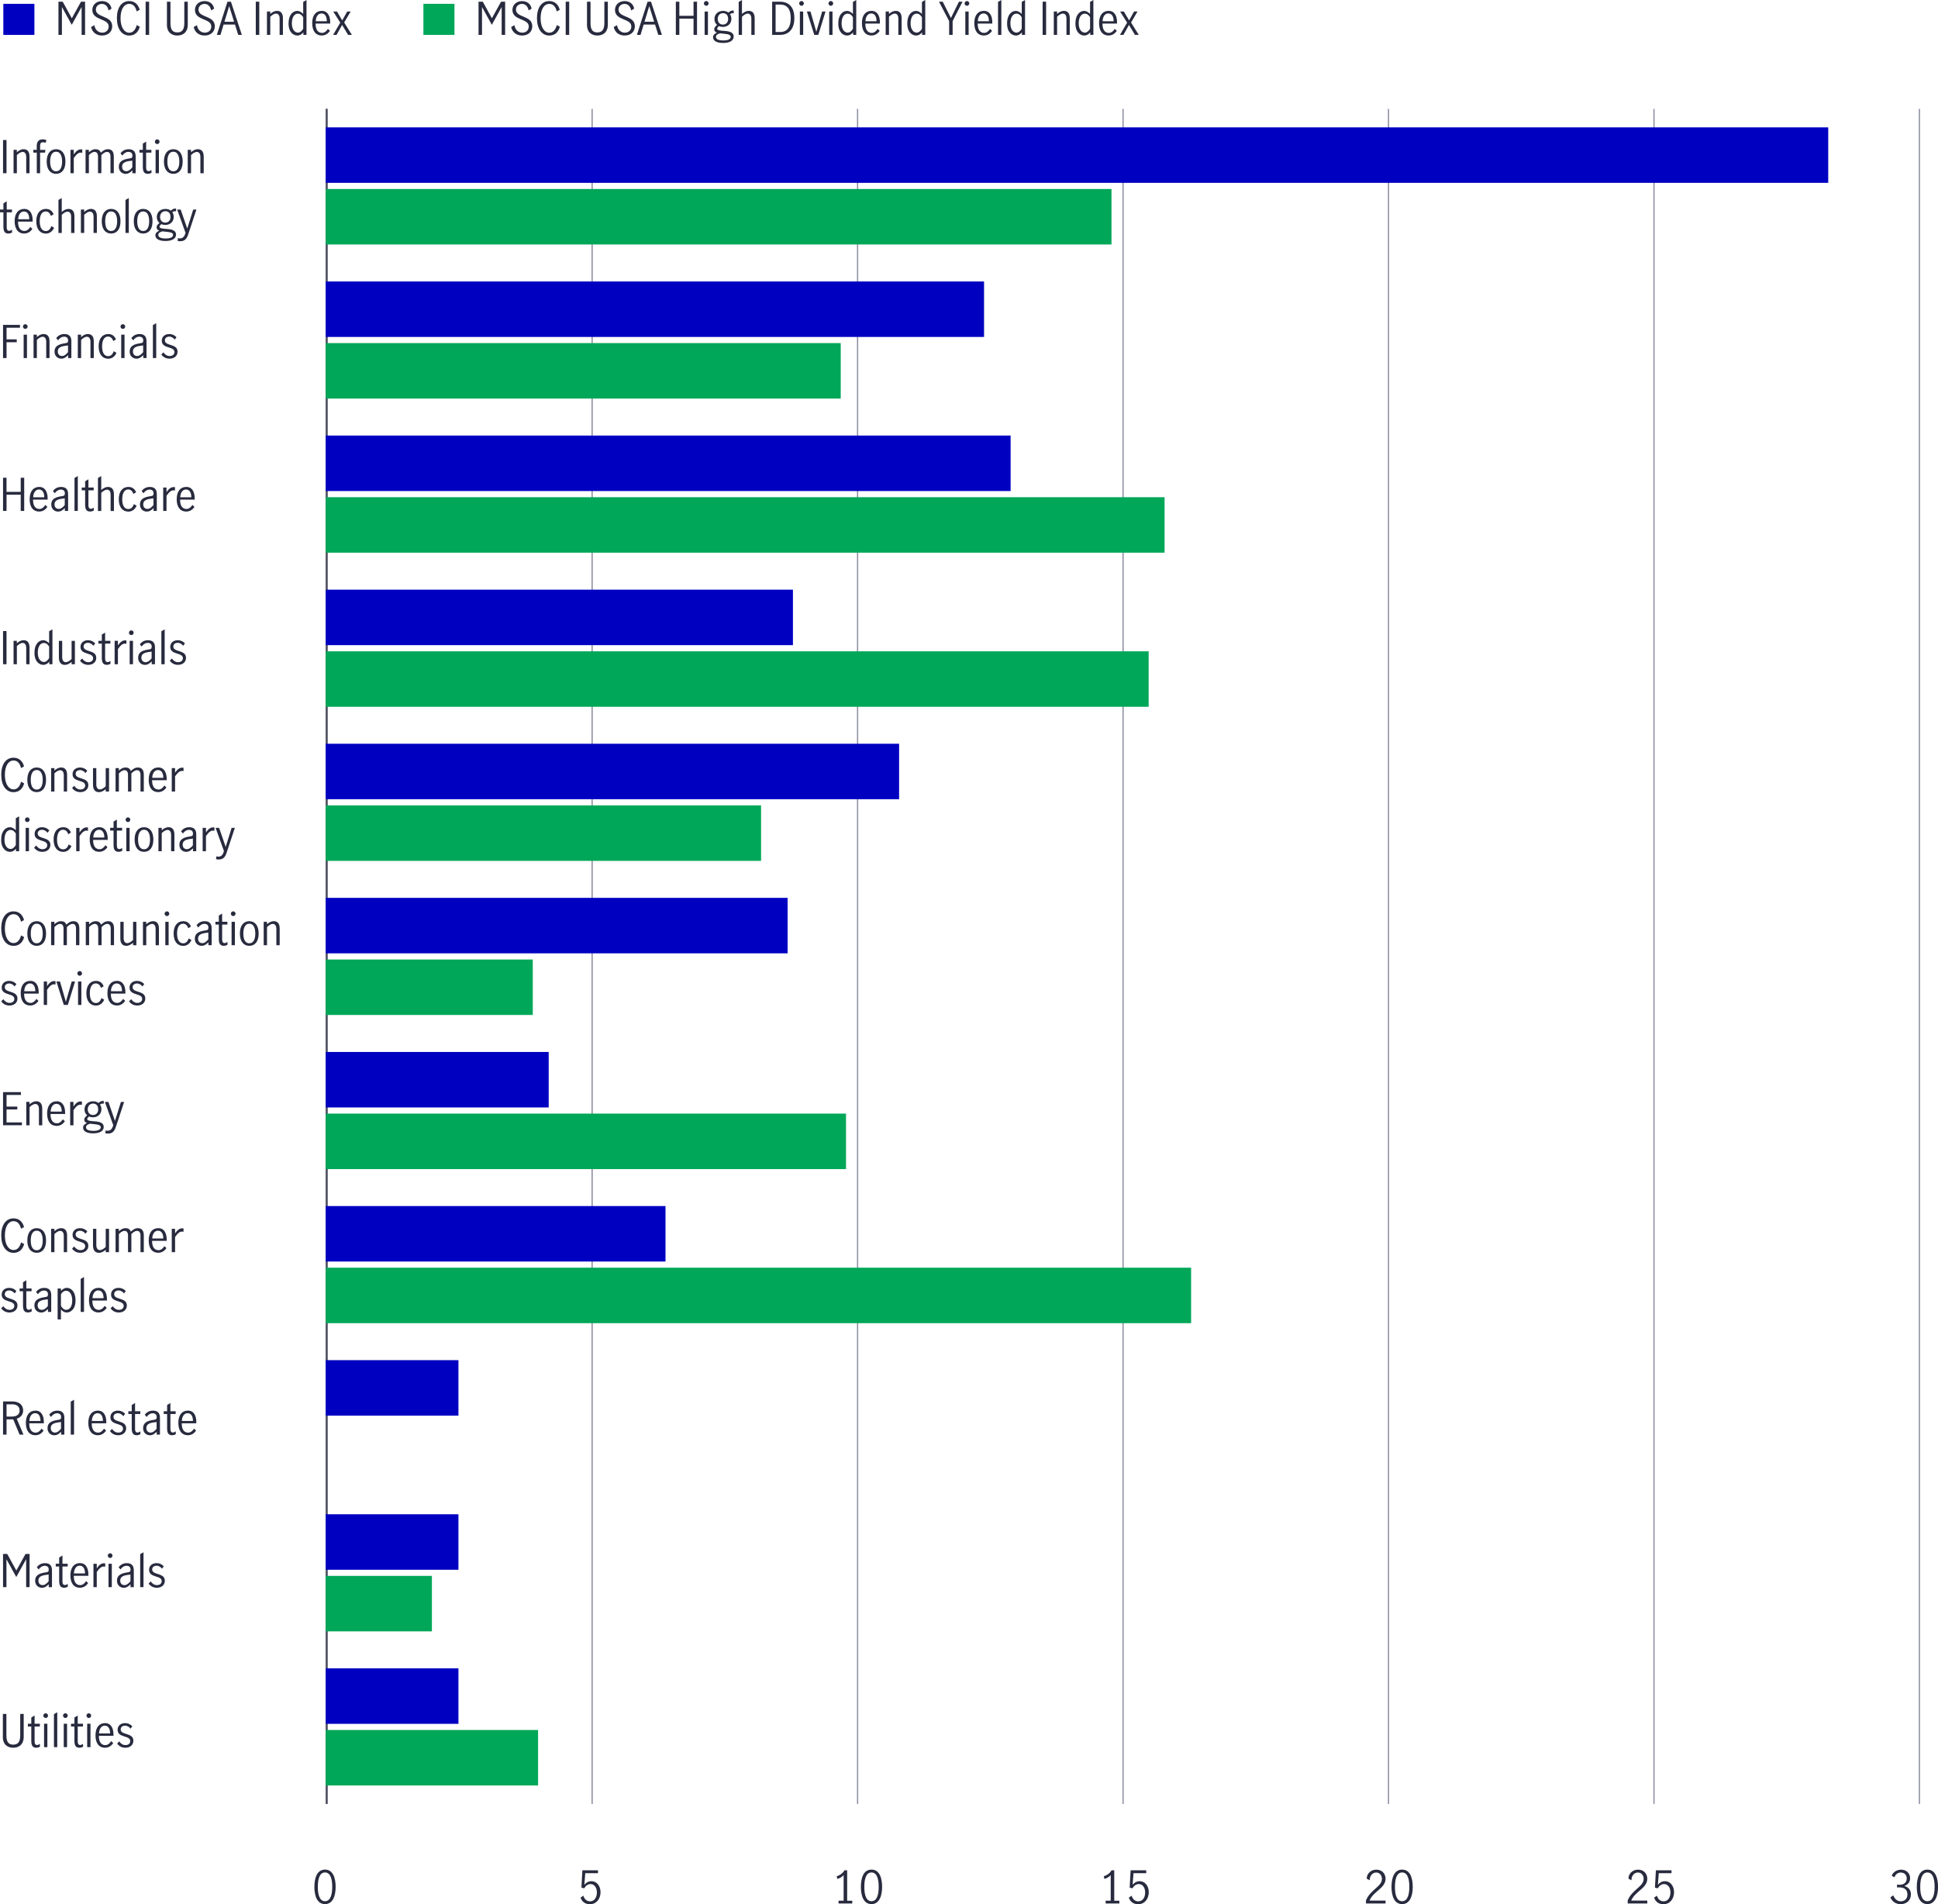 <?xml version="1.0" encoding="UTF-8"?><svg id="Graph-Outlines" xmlns="http://www.w3.org/2000/svg" viewBox="0 0 779.1 765.46"><defs><style>.cls-1{fill:none;}.cls-2{fill:#00a758;}.cls-3{fill:#0000c1;}.cls-4{fill:#8e90a2;}.cls-5{fill:#535565;}.cls-6{fill:#282b3e;}</style></defs><path class="cls-6" d="M126.39,758.53c0-3.37,.94-6.97,4.27-6.97s4.27,3.6,4.27,6.97-1.04,6.9-4.27,6.9-4.27-3.46-4.27-6.9Zm7.17,0c0-2.11-.29-5.82-2.9-5.82s-2.88,3.71-2.88,5.82,.31,5.74,2.88,5.74,2.9-3.64,2.9-5.74Z"/><path class="cls-6" d="M233.39,762.82l1.15-.77c.36,1.4,1.37,2.27,2.65,2.27,1.94,0,2.77-1.82,2.77-3.55,0-2.14-1.15-3.4-2.57-3.4-1.12,0-2.03,.81-2.52,1.71l-1.13-.27,.38-6.97h6.27v1.17h-5.11l-.36,4.65c.81-.99,1.76-1.44,2.75-1.44,2.47,0,3.75,2.18,3.75,4.43,0,2.58-1.6,4.83-4.29,4.83-1.76,0-3.17-.94-3.73-2.65Z"/><path class="cls-6" d="M337.1,764.06h2.05v-10.3c-.54,.65-1.37,1.19-2.48,1.57l-.32-1.08c1.3-.41,2.5-1.24,3.12-2.41h1.1v12.23h2.05v1.12h-5.51v-1.12Z"/><path class="cls-6" d="M346.08,758.53c0-3.37,.94-6.97,4.27-6.97s4.27,3.6,4.27,6.97-1.04,6.9-4.27,6.9-4.27-3.46-4.27-6.9Zm7.17,0c0-2.11-.29-5.82-2.9-5.82s-2.88,3.71-2.88,5.82,.31,5.74,2.88,5.74,2.9-3.64,2.9-5.74Z"/><path class="cls-6" d="M444.47,764.06h2.05v-10.3c-.54,.65-1.37,1.19-2.48,1.57l-.32-1.08c1.3-.41,2.5-1.24,3.12-2.41h1.1v12.23h2.05v1.12h-5.51v-1.12Z"/><path class="cls-6" d="M453.8,762.82l1.15-.77c.36,1.4,1.37,2.27,2.65,2.27,1.95,0,2.77-1.82,2.77-3.55,0-2.14-1.15-3.4-2.58-3.4-1.12,0-2.03,.81-2.52,1.71l-1.13-.27,.38-6.97h6.27v1.17h-5.11l-.36,4.65c.81-.99,1.76-1.44,2.75-1.44,2.47,0,3.75,2.18,3.75,4.43,0,2.58-1.6,4.83-4.29,4.83-1.76,0-3.17-.94-3.73-2.65Z"/><path class="cls-6" d="M549.14,763.95c1.8-4.41,6.41-5.53,6.41-8.66,0-1.39-.86-2.56-2.3-2.56-1.62,0-2.67,1.51-2.59,3.12l-1.21-.63c-.04-2.03,1.66-3.64,3.87-3.64s3.69,1.6,3.69,3.64c0,3.87-4.86,4.95-6.46,8.8h6.46v1.15h-7.87v-1.22Z"/><path class="cls-6" d="M559.4,758.53c0-3.37,.94-6.97,4.27-6.97s4.27,3.6,4.27,6.97-1.04,6.9-4.27,6.9-4.27-3.46-4.27-6.9Zm7.17,0c0-2.11-.29-5.82-2.9-5.82s-2.88,3.71-2.88,5.82,.31,5.74,2.88,5.74,2.9-3.64,2.9-5.74Z"/><path class="cls-6" d="M654.36,763.95c1.8-4.41,6.41-5.53,6.41-8.66,0-1.39-.86-2.56-2.3-2.56-1.62,0-2.67,1.51-2.59,3.12l-1.21-.63c-.04-2.03,1.66-3.64,3.87-3.64s3.69,1.6,3.69,3.64c0,3.87-4.86,4.95-6.46,8.8h6.46v1.15h-7.87v-1.22Z"/><path class="cls-6" d="M664.97,762.82l1.15-.77c.36,1.4,1.37,2.27,2.65,2.27,1.95,0,2.77-1.82,2.77-3.55,0-2.14-1.15-3.4-2.58-3.4-1.12,0-2.03,.81-2.52,1.71l-1.13-.27,.38-6.97h6.27v1.17h-5.11l-.36,4.65c.81-.99,1.76-1.44,2.75-1.44,2.47,0,3.75,2.18,3.75,4.43,0,2.58-1.6,4.83-4.29,4.83-1.76,0-3.17-.94-3.73-2.65Z"/><path class="cls-6" d="M759.97,762.67l1.19-.74c.45,1.33,1.53,2.38,2.93,2.38,1.62,0,2.72-1.03,2.72-2.66,0-2.23-1.42-2.95-3.42-2.95-.23,0-.49,0-.76,.04v-1.15c.32,.05,.61,.07,.97,.07,1.94,0,2.93-1.03,2.93-2.52s-.95-2.4-2.45-2.4c-1.24,0-2.18,.88-2.48,1.93l-1.12-.65c.58-1.46,2.02-2.43,3.82-2.43,2.11,0,3.58,1.48,3.58,3.39,0,1.49-.65,2.5-2.29,3.17,1.75,.49,2.63,1.78,2.63,3.33,0,2.47-1.8,3.98-4.16,3.98-1.82,0-3.46-1.03-4.11-2.77Z"/><path class="cls-6" d="M770.57,758.53c0-3.37,.94-6.97,4.27-6.97s4.27,3.6,4.27,6.97-1.04,6.9-4.27,6.9-4.27-3.46-4.27-6.9Zm7.17,0c0-2.11-.29-5.82-2.9-5.82s-2.88,3.71-2.88,5.82,.31,5.74,2.88,5.74,2.9-3.64,2.9-5.74Z"/><rect class="cls-5" x="130.94" y="43.77" width=".75" height="681.41"/><rect class="cls-4" x="237.79" y="43.77" width=".5" height="681.41"/><rect class="cls-4" x="344.51" y="43.77" width=".5" height="681.41"/><rect class="cls-4" x="451.23" y="43.77" width=".5" height="681.41"/><rect class="cls-4" x="557.95" y="43.77" width=".5" height="681.41"/><rect class="cls-4" x="664.67" y="43.77" width=".5" height="681.41"/><rect class="cls-4" x="771.38" y="43.77" width=".5" height="681.41"/><rect class="cls-5" x="130.94" y="43.77" width=".75" height="681.41"/><rect class="cls-2" x="130.94" y="75.98" width="315.89" height="22.3"/><rect class="cls-2" x="130.94" y="137.92" width="207.04" height="22.3"/><rect class="cls-2" x="130.94" y="199.87" width="337.23" height="22.3"/><rect class="cls-2" x="130.94" y="261.82" width="330.83" height="22.3"/><rect class="cls-2" x="130.94" y="323.76" width="175.02" height="22.3"/><rect class="cls-2" x="130.94" y="385.71" width="83.24" height="22.3"/><rect class="cls-2" x="130.94" y="447.66" width="209.17" height="22.3"/><rect class="cls-2" x="130.94" y="509.6" width="347.9" height="22.3"/><rect class="cls-1" x="130.94" y="571.55" width="640.32" height="22.3"/><rect class="cls-2" x="130.94" y="633.49" width="42.69" height="22.3"/><rect class="cls-2" x="130.94" y="695.44" width="85.38" height="22.3"/><rect class="cls-3" x="130.94" y="51.2" width="604.03" height="22.3"/><rect class="cls-3" x="130.94" y="113.15" width="264.66" height="22.3"/><rect class="cls-3" x="130.94" y="175.09" width="275.34" height="22.3"/><rect class="cls-3" x="130.94" y="237.04" width="187.83" height="22.3"/><rect class="cls-3" x="130.94" y="298.98" width="230.51" height="22.3"/><rect class="cls-3" x="130.94" y="360.93" width="185.69" height="22.3"/><rect class="cls-3" x="130.94" y="422.88" width="89.64" height="22.3"/><rect class="cls-3" x="130.94" y="484.82" width="136.6" height="22.3"/><rect class="cls-3" x="130.94" y="546.77" width="53.36" height="22.3"/><rect class="cls-3" x="130.94" y="608.72" width="53.36" height="22.3"/><rect class="cls-3" x="130.94" y="670.66" width="53.36" height="22.3"/><path class="cls-6" d="M1.15,698.16v-9.18h1.42v8.48c0,2.12,.41,3.87,2.75,3.87s2.81-1.75,2.81-3.87v-8.48h1.4v9.18c0,3.29-2.09,4.41-4.21,4.41s-4.18-1.12-4.18-4.41Z"/><path class="cls-6" d="M12.58,699.86v-5.82h-1.37v-1.12h1.37v-2.5l1.33-.81v3.31h2.11v1.12h-2.11v6.07c0,.86,.31,1.37,.99,1.37,.4,0,.83-.23,1.13-.47l.04,1.13c-.36,.22-.88,.43-1.49,.43-1.37,0-2-.79-2-2.72Z"/><path class="cls-6" d="M17.42,689.67c0-.52,.43-.95,.94-.95s.95,.43,.95,.95-.45,.95-.95,.95-.94-.45-.94-.95Zm.29,3.26h1.33v9.4h-1.33v-9.4Z"/><path class="cls-6" d="M21.69,689.07l1.33-.77v14.03h-1.33v-13.25Z"/><path class="cls-6" d="M25.34,689.67c0-.52,.43-.95,.94-.95s.95,.43,.95,.95-.45,.95-.95,.95-.94-.45-.94-.95Zm.29,3.26h1.33v9.4h-1.33v-9.4Z"/><path class="cls-6" d="M29.92,699.86v-5.82h-1.37v-1.12h1.37v-2.5l1.33-.81v3.31h2.11v1.12h-2.11v6.07c0,.86,.31,1.37,.99,1.37,.4,0,.83-.23,1.13-.47l.04,1.13c-.36,.22-.88,.43-1.49,.43-1.37,0-2-.79-2-2.72Z"/><path class="cls-6" d="M34.76,689.67c0-.52,.43-.95,.94-.95s.95,.43,.95,.95-.45,.95-.95,.95-.94-.45-.94-.95Zm.29,3.26h1.33v9.4h-1.33v-9.4Z"/><path class="cls-6" d="M38.39,697.59c0-3.19,1.51-4.92,3.85-4.92s3.38,1.98,3.38,4.66c0,.16,0,.29-.02,.45h-5.85c-.02,2.67,1.1,3.75,2.59,3.75,1.01,0,1.85-.77,2.34-1.62l.83,.77c-.65,1.04-1.76,1.89-3.33,1.89-2.27,0-3.8-1.67-3.8-4.99Zm5.87-.76c.02-1.6-.56-3.13-2.14-3.13s-2.29,1.66-2.3,3.13h4.45Z"/><path class="cls-6" d="M47.09,700.88l.86-.86c.54,.85,1.42,1.49,2.5,1.49,1.01,0,1.91-.54,1.91-1.6,0-2.45-5.08-1.19-5.08-4.56,0-1.71,1.35-2.68,3.04-2.68,1.13,0,2.18,.47,2.86,1.31l-.7,.92c-.54-.67-1.26-1.19-2.2-1.19s-1.76,.52-1.76,1.49c0,2.43,5.1,1.19,5.1,4.56,0,1.75-1.4,2.81-3.22,2.81-1.35,0-2.52-.56-3.31-1.69Z"/><path class="cls-6" d="M1.22,624.67h1.69l3.64,6.64h.04l3.67-6.64h1.64v13.34h-1.39v-11.15h-.04l-3.93,7.09-3.91-7.09h-.04v11.15H1.22v-13.34Z"/><path class="cls-6" d="M14.13,635.42c0-2.02,1.37-2.94,4.18-3.33,1.01-.13,1.28-.31,1.28-1.17,0-1.01-.65-1.49-1.6-1.49-1.04,0-1.91,.67-2.45,1.48l-.74-.92c.74-.95,1.78-1.62,3.31-1.62,1.76,0,2.79,.88,2.79,2.83v6.82h-1.31v-1.17c-.81,.81-1.58,1.42-2.72,1.42-1.44,0-2.74-1.03-2.74-2.84Zm5.42,.23v-2.7h-.04l-1.15,.16c-2.03,.29-2.92,.95-2.92,2.27,0,1.1,.65,1.82,1.73,1.82,.9,0,1.78-.77,2.38-1.55Z"/><path class="cls-6" d="M23.78,635.54v-5.82h-1.37v-1.12h1.37v-2.5l1.33-.81v3.31h2.11v1.12h-2.11v6.07c0,.86,.31,1.37,.99,1.37,.4,0,.83-.23,1.13-.47l.04,1.13c-.36,.22-.88,.43-1.49,.43-1.37,0-2-.79-2-2.72Z"/><path class="cls-6" d="M28.3,633.27c0-3.19,1.51-4.92,3.85-4.92s3.38,1.98,3.38,4.66c0,.16,0,.29-.02,.45h-5.85c-.02,2.66,1.1,3.75,2.59,3.75,1.01,0,1.85-.77,2.34-1.62l.83,.77c-.65,1.04-1.76,1.89-3.33,1.89-2.27,0-3.8-1.67-3.8-4.99Zm5.87-.76c.02-1.6-.56-3.13-2.14-3.13s-2.29,1.66-2.3,3.13h4.45Z"/><path class="cls-6" d="M37.57,628.61h1.33v1.84c.88-1.26,1.69-2.03,2.93-2.03,.25,0,.47,.05,.47,.05v1.33c-.18-.04-.38-.07-.59-.07-.92,0-1.69,.59-2.81,2.18v6.1h-1.33v-9.4Z"/><path class="cls-6" d="M43.33,625.35c0-.52,.43-.95,.94-.95s.95,.43,.95,.95-.45,.95-.95,.95-.94-.45-.94-.95Zm.29,3.26h1.33v9.4h-1.33v-9.4Z"/><path class="cls-6" d="M47.02,635.42c0-2.02,1.37-2.94,4.18-3.33,1.01-.13,1.28-.31,1.28-1.17,0-1.01-.65-1.49-1.6-1.49-1.04,0-1.91,.67-2.45,1.48l-.74-.92c.74-.95,1.78-1.62,3.31-1.62,1.76,0,2.79,.88,2.79,2.83v6.82h-1.31v-1.17c-.81,.81-1.58,1.42-2.72,1.42-1.44,0-2.74-1.03-2.74-2.84Zm5.42,.23v-2.7h-.04l-1.15,.16c-2.03,.29-2.92,.95-2.92,2.27,0,1.1,.65,1.82,1.73,1.82,.9,0,1.78-.77,2.38-1.55Z"/><path class="cls-6" d="M56.36,624.76l1.33-.77v14.03h-1.33v-13.25Z"/><path class="cls-6" d="M59.74,636.57l.86-.86c.54,.85,1.42,1.49,2.5,1.49,1.01,0,1.91-.54,1.91-1.6,0-2.45-5.08-1.19-5.08-4.56,0-1.71,1.35-2.68,3.04-2.68,1.13,0,2.18,.47,2.86,1.31l-.7,.92c-.54-.67-1.26-1.19-2.2-1.19s-1.76,.52-1.76,1.49c0,2.43,5.1,1.19,5.1,4.56,0,1.75-1.4,2.81-3.22,2.81-1.35,0-2.52-.56-3.31-1.69Z"/><path class="cls-6" d="M7.87,576.7l-2.56-6.14c-.16,.02-.36,.02-.54,.02H2.63v6.12H1.22v-13.34h3.62c2.97,0,4.47,1.48,4.47,3.67,0,1.51-.9,2.75-2.59,3.28l2.72,6.39h-1.57Zm-3.08-7.27c2.2,0,3.08-1.01,3.08-2.41,0-1.53-.97-2.5-3.04-2.5H2.63v4.92h2.16Z"/><path class="cls-6" d="M10.4,571.97c0-3.19,1.51-4.92,3.85-4.92s3.38,1.98,3.38,4.66c0,.16,0,.29-.02,.45h-5.85c-.02,2.66,1.1,3.75,2.59,3.75,1.01,0,1.85-.77,2.34-1.62l.83,.77c-.65,1.04-1.76,1.89-3.33,1.89-2.27,0-3.8-1.67-3.8-4.99Zm5.87-.76c.02-1.6-.56-3.13-2.14-3.13s-2.29,1.66-2.3,3.13h4.45Z"/><path class="cls-6" d="M19.1,574.11c0-2.02,1.37-2.94,4.18-3.33,1.01-.13,1.28-.31,1.28-1.17,0-1.01-.65-1.49-1.6-1.49-1.04,0-1.91,.67-2.45,1.48l-.74-.92c.74-.95,1.78-1.62,3.31-1.62,1.76,0,2.79,.88,2.79,2.83v6.82h-1.31v-1.17c-.81,.81-1.58,1.42-2.72,1.42-1.44,0-2.74-1.03-2.74-2.84Zm5.42,.23v-2.7h-.04l-1.15,.16c-2.03,.29-2.92,.95-2.92,2.27,0,1.1,.65,1.82,1.73,1.82,.9,0,1.78-.77,2.38-1.55Z"/><path class="cls-6" d="M28.44,563.45l1.33-.77v14.03h-1.33v-13.25Z"/><path class="cls-6" d="M35.5,571.97c0-3.19,1.51-4.92,3.85-4.92s3.39,1.98,3.39,4.66c0,.16,0,.29-.02,.45h-5.85c-.02,2.66,1.1,3.75,2.59,3.75,1.01,0,1.85-.77,2.34-1.62l.83,.77c-.65,1.04-1.76,1.89-3.33,1.89-2.27,0-3.8-1.67-3.8-4.99Zm5.87-.76c.02-1.6-.56-3.13-2.14-3.13s-2.29,1.66-2.3,3.13h4.45Z"/><path class="cls-6" d="M44.19,575.26l.86-.86c.54,.85,1.42,1.49,2.5,1.49,1.01,0,1.91-.54,1.91-1.6,0-2.45-5.08-1.19-5.08-4.56,0-1.71,1.35-2.68,3.04-2.68,1.13,0,2.18,.47,2.86,1.31l-.7,.92c-.54-.67-1.26-1.19-2.2-1.19s-1.76,.52-1.76,1.49c0,2.43,5.1,1.19,5.1,4.56,0,1.75-1.4,2.81-3.22,2.81-1.35,0-2.52-.56-3.31-1.69Z"/><path class="cls-6" d="M52.96,574.24v-5.82h-1.37v-1.12h1.37v-2.5l1.33-.81v3.31h2.11v1.12h-2.11v6.07c0,.86,.31,1.37,.99,1.37,.4,0,.83-.23,1.13-.47l.04,1.13c-.36,.22-.88,.43-1.49,.43-1.37,0-2-.79-2-2.72Z"/><path class="cls-6" d="M57.53,574.11c0-2.02,1.37-2.94,4.18-3.33,1.01-.13,1.28-.31,1.28-1.17,0-1.01-.65-1.49-1.6-1.49-1.04,0-1.91,.67-2.45,1.48l-.74-.92c.74-.95,1.78-1.62,3.31-1.62,1.76,0,2.79,.88,2.79,2.83v6.82h-1.31v-1.17c-.81,.81-1.58,1.42-2.72,1.42-1.44,0-2.74-1.03-2.74-2.84Zm5.42,.23v-2.7h-.04l-1.15,.16c-2.03,.29-2.92,.95-2.92,2.27,0,1.1,.65,1.82,1.73,1.82,.9,0,1.78-.77,2.38-1.55Z"/><path class="cls-6" d="M67.18,574.24v-5.82h-1.37v-1.12h1.37v-2.5l1.33-.81v3.31h2.11v1.12h-2.11v6.07c0,.86,.31,1.37,.99,1.37,.4,0,.83-.23,1.13-.47l.04,1.13c-.36,.22-.88,.43-1.49,.43-1.37,0-2-.79-2-2.72Z"/><path class="cls-6" d="M71.69,571.97c0-3.19,1.51-4.92,3.85-4.92s3.39,1.98,3.39,4.66c0,.16,0,.29-.02,.45h-5.85c-.02,2.66,1.1,3.75,2.59,3.75,1.01,0,1.85-.77,2.34-1.62l.83,.77c-.65,1.04-1.76,1.89-3.33,1.89-2.27,0-3.8-1.67-3.8-4.99Zm5.87-.76c.02-1.6-.56-3.13-2.14-3.13s-2.29,1.66-2.3,3.13h4.45Z"/><path class="cls-6" d="M.49,496.7c0-4.34,1.89-6.93,4.97-6.93,2.21,0,3.66,1.42,4.2,3.51l-1.22,.65c-.34-1.6-1.24-3.03-2.97-3.03-2.09,0-3.51,2.11-3.51,5.8,0,3.48,1.44,5.8,3.51,5.8,1.71,0,2.63-1.57,2.99-3.08l1.24,.68c-.52,2.03-1.96,3.53-4.23,3.53-3.01,0-4.97-2.68-4.97-6.93Z"/><path class="cls-6" d="M10.98,498.66c0-3.28,1.57-4.95,3.78-4.95s3.76,1.67,3.76,4.95-1.53,4.95-3.76,4.95-3.78-1.67-3.78-4.95Zm6.19,0c0-1.64-.4-3.93-2.41-3.93s-2.39,2.29-2.39,3.93,.36,3.92,2.39,3.92,2.41-2.29,2.41-3.92Z"/><path class="cls-6" d="M20.54,493.96h1.33v.99c.7-.63,1.58-1.24,2.74-1.24,1.24,0,2.36,.67,2.36,2.94v6.72h-1.33v-6.68c0-.85-.38-1.89-1.42-1.89-.92,0-1.84,.79-2.34,1.28v7.29h-1.33v-9.4Z"/><path class="cls-6" d="M28.98,501.92l.86-.86c.54,.85,1.42,1.49,2.5,1.49,1.01,0,1.91-.54,1.91-1.6,0-2.45-5.08-1.19-5.08-4.56,0-1.71,1.35-2.68,3.04-2.68,1.13,0,2.18,.47,2.86,1.31l-.7,.92c-.54-.67-1.26-1.19-2.2-1.19s-1.76,.52-1.76,1.49c0,2.43,5.1,1.19,5.1,4.56,0,1.75-1.4,2.81-3.22,2.81-1.35,0-2.52-.56-3.31-1.69Z"/><path class="cls-6" d="M37.39,500.69v-6.73h1.33v6.7c0,.79,.36,1.87,1.44,1.87,.9,0,1.8-.77,2.34-1.28v-7.29h1.33v9.4h-1.33v-.97c-.72,.61-1.58,1.22-2.75,1.22s-2.36-.67-2.36-2.92Z"/><path class="cls-6" d="M46.46,493.96h1.33v.99c.7-.63,1.51-1.24,2.68-1.24,.99,0,1.75,.38,2.12,1.4,.88-.79,1.67-1.4,2.86-1.4,1.35,0,2.36,.76,2.36,2.9v6.75h-1.33v-6.79c0-.77-.32-1.78-1.37-1.78-.94,0-1.8,.77-2.3,1.3v7.27h-1.35v-6.79c0-.77-.32-1.78-1.37-1.78-.94,0-1.8,.77-2.3,1.3v7.27h-1.33v-9.4Z"/><path class="cls-6" d="M59.78,498.62c0-3.19,1.51-4.92,3.85-4.92s3.38,1.98,3.38,4.66c0,.16,0,.29-.02,.45h-5.85c-.02,2.66,1.1,3.75,2.59,3.75,1.01,0,1.85-.77,2.34-1.62l.83,.77c-.65,1.04-1.76,1.89-3.33,1.89-2.27,0-3.8-1.67-3.8-4.99Zm5.87-.76c.02-1.6-.56-3.13-2.14-3.13s-2.29,1.66-2.3,3.13h4.45Z"/><path class="cls-6" d="M69.05,493.96h1.33v1.84c.88-1.26,1.69-2.03,2.93-2.03,.25,0,.47,.05,.47,.05v1.33c-.18-.04-.38-.07-.59-.07-.92,0-1.69,.59-2.81,2.18v6.1h-1.33v-9.4Z"/><path class="cls-6" d="M.49,525.92l.86-.86c.54,.85,1.42,1.49,2.5,1.49,1.01,0,1.91-.54,1.91-1.6,0-2.45-5.08-1.19-5.08-4.56,0-1.71,1.35-2.68,3.04-2.68,1.13,0,2.18,.47,2.86,1.31l-.7,.92c-.54-.67-1.26-1.19-2.2-1.19s-1.76,.52-1.76,1.49c0,2.43,5.1,1.19,5.1,4.56,0,1.75-1.4,2.81-3.22,2.81-1.35,0-2.52-.56-3.31-1.69Z"/><path class="cls-6" d="M9.25,524.89v-5.82h-1.37v-1.12h1.37v-2.5l1.33-.81v3.31h2.11v1.12h-2.11v6.07c0,.86,.31,1.37,.99,1.37,.4,0,.83-.23,1.13-.47l.04,1.13c-.36,.22-.88,.43-1.49,.43-1.37,0-2-.79-2-2.72Z"/><path class="cls-6" d="M13.82,524.77c0-2.02,1.37-2.94,4.18-3.33,1.01-.13,1.28-.31,1.28-1.17,0-1.01-.65-1.49-1.6-1.49-1.04,0-1.91,.67-2.45,1.48l-.74-.92c.74-.95,1.78-1.62,3.31-1.62,1.76,0,2.79,.88,2.79,2.83v6.82h-1.31v-1.17c-.81,.81-1.58,1.42-2.72,1.42-1.44,0-2.74-1.03-2.74-2.84Zm5.42,.23v-2.7h-.04l-1.15,.16c-2.03,.29-2.92,.95-2.92,2.27,0,1.1,.65,1.82,1.73,1.82,.9,0,1.78-.77,2.38-1.55Z"/><path class="cls-6" d="M23.17,517.96h1.33v.97c.63-.65,1.35-1.22,2.38-1.22,1.57,0,3.49,1.35,3.49,5.02s-2.07,4.88-3.53,4.88c-.99,0-1.73-.5-2.34-1.24v4.02h-1.33v-12.42Zm5.87,4.84c0-1.85-.7-3.93-2.47-3.93-.9,0-1.64,.67-2.07,1.4v4.65c.38,.76,1.19,1.62,2.07,1.62,1.08,0,2.47-.85,2.47-3.75Z"/><path class="cls-6" d="M32.44,514.11l1.33-.77v14.03h-1.33v-13.25Z"/><path class="cls-6" d="M35.77,522.62c0-3.19,1.51-4.92,3.85-4.92s3.38,1.98,3.38,4.66c0,.16,0,.29-.02,.45h-5.85c-.02,2.66,1.1,3.75,2.59,3.75,1.01,0,1.85-.77,2.34-1.62l.83,.77c-.65,1.04-1.76,1.89-3.33,1.89-2.27,0-3.8-1.67-3.8-4.99Zm5.87-.76c.02-1.6-.56-3.13-2.14-3.13s-2.29,1.66-2.3,3.13h4.45Z"/><path class="cls-6" d="M44.46,525.92l.86-.86c.54,.85,1.42,1.49,2.5,1.49,1.01,0,1.91-.54,1.91-1.6,0-2.45-5.08-1.19-5.08-4.56,0-1.71,1.35-2.68,3.04-2.68,1.13,0,2.18,.47,2.86,1.31l-.7,.92c-.54-.67-1.26-1.19-2.2-1.19s-1.76,.52-1.76,1.49c0,2.43,5.1,1.19,5.1,4.56,0,1.75-1.4,2.81-3.22,2.81-1.35,0-2.52-.56-3.31-1.69Z"/><path class="cls-6" d="M1.22,439.01h7.2v1.15H2.63v4.68H6.95v1.15H2.63v5.2h6.18v1.15H1.22v-13.34Z"/><path class="cls-6" d="M10.55,442.95h1.33v.99c.7-.63,1.58-1.24,2.74-1.24,1.24,0,2.36,.67,2.36,2.94v6.72h-1.33v-6.68c0-.85-.38-1.89-1.42-1.89-.92,0-1.84,.79-2.34,1.28v7.29h-1.33v-9.4Z"/><path class="cls-6" d="M18.94,447.62c0-3.19,1.51-4.92,3.85-4.92s3.39,1.98,3.39,4.66c0,.16,0,.29-.02,.45h-5.85c-.02,2.67,1.1,3.75,2.59,3.75,1.01,0,1.85-.77,2.34-1.62l.83,.77c-.65,1.04-1.76,1.89-3.33,1.89-2.27,0-3.8-1.67-3.8-4.99Zm5.87-.76c.02-1.6-.56-3.13-2.14-3.13s-2.29,1.66-2.3,3.13h4.45Z"/><path class="cls-6" d="M28.21,442.95h1.33v1.84c.88-1.26,1.69-2.03,2.93-2.03,.25,0,.47,.05,.47,.05v1.33c-.18-.04-.38-.07-.59-.07-.92,0-1.69,.59-2.81,2.18v6.1h-1.33v-9.4Z"/><path class="cls-6" d="M41.29,443.62c-.32,0-.63,.09-1.1,.38,.36,.5,.58,1.17,.58,1.93,0,1.96-1.51,3.22-3.39,3.22-.59,0-1.13-.11-1.6-.32-.45,.36-.72,.74-.72,1.08,0,.43,.72,.65,1.84,.76l1.58,.13c1.93,.18,3.22,.74,3.22,2.21,0,1.71-1.71,2.59-4.25,2.59-2.68,0-4.05-.92-4.05-2.29,0-.9,.61-1.46,1.58-1.84-.72-.27-1.1-.74-1.1-1.33,0-.63,.27-1.04,1.15-1.8-.68-.56-1.06-1.4-1.06-2.39,0-1.96,1.49-3.24,3.44-3.24,.86,0,1.62,.25,2.2,.68,.58-.52,1.08-.83,1.73-.83,.18,0,.32,.02,.38,.02v1.12c-.05-.02-.27-.07-.43-.07Zm-5.1,8.1c-1.13,.36-1.62,.72-1.62,1.46,0,1.01,1.28,1.42,3.01,1.42,1.42,0,2.92-.36,2.92-1.44,0-.79-.77-1.06-2.43-1.24l-1.87-.2Zm3.28-5.8c0-1.3-.67-2.3-2.05-2.3s-2.14,1.08-2.14,2.34,.77,2.25,2.09,2.25,2.11-.95,2.11-2.29Z"/><path class="cls-6" d="M42.34,455.54l.13-1.13c.23,.09,.49,.14,.76,.14,1.44,0,1.93-1.03,2.3-2.23l-3.37-9.36h1.42l2.63,7.62h.02l2.38-7.62h1.3l-3.31,9.99c-.56,1.67-1.3,2.74-3.2,2.74-.34,0-.74-.05-1.04-.14Z"/><path class="cls-6" d="M.49,373.29c0-4.34,1.89-6.93,4.97-6.93,2.21,0,3.66,1.42,4.2,3.51l-1.22,.65c-.34-1.6-1.24-3.02-2.97-3.02-2.09,0-3.51,2.11-3.51,5.8,0,3.48,1.44,5.8,3.51,5.8,1.71,0,2.63-1.57,2.99-3.08l1.24,.68c-.52,2.03-1.96,3.53-4.23,3.53-3.01,0-4.97-2.68-4.97-6.93Z"/><path class="cls-6" d="M10.98,375.26c0-3.28,1.57-4.95,3.78-4.95s3.76,1.67,3.76,4.95-1.53,4.95-3.76,4.95-3.78-1.67-3.78-4.95Zm6.19,0c0-1.64-.4-3.93-2.41-3.93s-2.39,2.29-2.39,3.93,.36,3.92,2.39,3.92,2.41-2.29,2.41-3.92Z"/><path class="cls-6" d="M20.54,370.56h1.33v.99c.7-.63,1.51-1.24,2.68-1.24,.99,0,1.75,.38,2.12,1.4,.88-.79,1.67-1.4,2.86-1.4,1.35,0,2.36,.76,2.36,2.9v6.75h-1.33v-6.79c0-.77-.32-1.78-1.37-1.78-.94,0-1.8,.77-2.3,1.3v7.27h-1.35v-6.79c0-.77-.32-1.78-1.37-1.78-.94,0-1.8,.77-2.3,1.3v7.27h-1.33v-9.4Z"/><path class="cls-6" d="M34.49,370.56h1.33v.99c.7-.63,1.51-1.24,2.68-1.24,.99,0,1.75,.38,2.12,1.4,.88-.79,1.67-1.4,2.86-1.4,1.35,0,2.36,.76,2.36,2.9v6.75h-1.33v-6.79c0-.77-.32-1.78-1.37-1.78-.94,0-1.8,.77-2.3,1.3v7.27h-1.35v-6.79c0-.77-.32-1.78-1.37-1.78-.94,0-1.8,.77-2.3,1.3v7.27h-1.33v-9.4Z"/><path class="cls-6" d="M48.38,377.29v-6.73h1.33v6.7c0,.79,.36,1.87,1.44,1.87,.9,0,1.8-.77,2.34-1.28v-7.29h1.33v9.4h-1.33v-.97c-.72,.61-1.58,1.22-2.75,1.22s-2.36-.67-2.36-2.92Z"/><path class="cls-6" d="M57.46,370.56h1.33v.99c.7-.63,1.58-1.24,2.74-1.24,1.24,0,2.36,.67,2.36,2.94v6.72h-1.33v-6.68c0-.85-.38-1.89-1.42-1.89-.92,0-1.84,.79-2.34,1.28v7.29h-1.33v-9.4Z"/><path class="cls-6" d="M66.17,367.3c0-.52,.43-.95,.94-.95s.95,.43,.95,.95-.45,.95-.95,.95-.94-.45-.94-.95Zm.29,3.26h1.33v9.4h-1.33v-9.4Z"/><path class="cls-6" d="M69.8,375.26c0-3.24,1.6-4.95,3.87-4.95,1.64,0,2.54,.88,3.1,2.14l-1.08,.68c-.31-.9-.92-1.8-2.07-1.8-1.98,0-2.43,2.25-2.43,3.93,0,2,.56,3.94,2.48,3.94,1.24,0,1.84-.99,2.2-1.98l1.1,.65c-.58,1.37-1.78,2.36-3.3,2.36-2.25,0-3.87-1.66-3.87-4.97Z"/><path class="cls-6" d="M78.32,377.36c0-2.02,1.37-2.94,4.18-3.33,1.01-.13,1.28-.31,1.28-1.17,0-1.01-.65-1.49-1.6-1.49-1.04,0-1.91,.67-2.45,1.48l-.74-.92c.74-.95,1.78-1.62,3.31-1.62,1.76,0,2.79,.88,2.79,2.83v6.82h-1.31v-1.17c-.81,.81-1.58,1.42-2.72,1.42-1.44,0-2.74-1.03-2.74-2.84Zm5.42,.23v-2.7h-.04l-1.15,.16c-2.03,.29-2.92,.95-2.92,2.27,0,1.1,.65,1.82,1.73,1.82,.9,0,1.78-.77,2.38-1.55Z"/><path class="cls-6" d="M87.97,377.49v-5.82h-1.37v-1.12h1.37v-2.5l1.33-.81v3.31h2.11v1.12h-2.11v6.07c0,.86,.31,1.37,.99,1.37,.4,0,.83-.23,1.13-.47l.04,1.13c-.36,.22-.88,.43-1.49,.43-1.37,0-2-.79-2-2.72Z"/><path class="cls-6" d="M92.81,367.3c0-.52,.43-.95,.94-.95s.95,.43,.95,.95-.45,.95-.95,.95-.94-.45-.94-.95Zm.29,3.26h1.33v9.4h-1.33v-9.4Z"/><path class="cls-6" d="M96.44,375.26c0-3.28,1.57-4.95,3.78-4.95s3.76,1.67,3.76,4.95-1.53,4.95-3.76,4.95-3.78-1.67-3.78-4.95Zm6.19,0c0-1.64-.4-3.93-2.41-3.93s-2.39,2.29-2.39,3.93,.36,3.92,2.39,3.92,2.41-2.29,2.41-3.92Z"/><path class="cls-6" d="M106,370.56h1.33v.99c.7-.63,1.58-1.24,2.74-1.24,1.24,0,2.36,.67,2.36,2.94v6.72h-1.33v-6.68c0-.85-.38-1.89-1.42-1.89-.92,0-1.84,.79-2.34,1.28v7.29h-1.33v-9.4Z"/><path class="cls-6" d="M.49,402.52l.86-.86c.54,.85,1.42,1.49,2.5,1.49,1.01,0,1.91-.54,1.91-1.6,0-2.45-5.08-1.19-5.08-4.56,0-1.71,1.35-2.68,3.04-2.68,1.13,0,2.18,.47,2.86,1.31l-.7,.92c-.54-.67-1.26-1.19-2.2-1.19s-1.76,.52-1.76,1.49c0,2.43,5.1,1.19,5.1,4.56,0,1.75-1.4,2.81-3.22,2.81-1.35,0-2.52-.56-3.31-1.69Z"/><path class="cls-6" d="M8.32,399.22c0-3.19,1.51-4.92,3.85-4.92s3.39,1.98,3.39,4.66c0,.16,0,.29-.02,.45h-5.85c-.02,2.67,1.1,3.75,2.59,3.75,1.01,0,1.85-.77,2.34-1.62l.83,.77c-.65,1.04-1.76,1.89-3.33,1.89-2.27,0-3.8-1.67-3.8-4.99Zm5.87-.76c.02-1.6-.56-3.13-2.14-3.13s-2.29,1.66-2.3,3.13h4.45Z"/><path class="cls-6" d="M17.59,394.56h1.33v1.84c.88-1.26,1.69-2.03,2.93-2.03,.25,0,.47,.05,.47,.05v1.33c-.18-.04-.38-.07-.59-.07-.92,0-1.69,.59-2.81,2.18v6.1h-1.33v-9.4Z"/><path class="cls-6" d="M22.68,394.56h1.44l2.34,8.08h.04l2.32-8.08h1.35l-2.9,9.4h-1.62l-2.97-9.4Z"/><path class="cls-6" d="M31.09,391.3c0-.52,.43-.95,.94-.95s.95,.43,.95,.95-.45,.95-.95,.95-.94-.45-.94-.95Zm.29,3.26h1.33v9.4h-1.33v-9.4Z"/><path class="cls-6" d="M34.72,399.26c0-3.24,1.6-4.95,3.87-4.95,1.64,0,2.54,.88,3.1,2.14l-1.08,.68c-.31-.9-.92-1.8-2.07-1.8-1.98,0-2.43,2.25-2.43,3.93,0,2,.56,3.94,2.48,3.94,1.24,0,1.84-.99,2.2-1.98l1.1,.65c-.58,1.37-1.78,2.36-3.3,2.36-2.25,0-3.87-1.66-3.87-4.97Z"/><path class="cls-6" d="M43.18,399.22c0-3.19,1.51-4.92,3.85-4.92s3.39,1.98,3.39,4.66c0,.16,0,.29-.02,.45h-5.85c-.02,2.67,1.1,3.75,2.59,3.75,1.01,0,1.85-.77,2.34-1.62l.83,.77c-.65,1.04-1.76,1.89-3.33,1.89-2.27,0-3.8-1.67-3.8-4.99Zm5.87-.76c.02-1.6-.56-3.13-2.14-3.13s-2.29,1.66-2.3,3.13h4.45Z"/><path class="cls-6" d="M51.88,402.52l.86-.86c.54,.85,1.42,1.49,2.5,1.49,1.01,0,1.91-.54,1.91-1.6,0-2.45-5.08-1.19-5.08-4.56,0-1.71,1.35-2.68,3.04-2.68,1.13,0,2.18,.47,2.86,1.31l-.7,.92c-.54-.67-1.26-1.19-2.2-1.19s-1.76,.52-1.76,1.49c0,2.43,5.1,1.19,5.1,4.56,0,1.75-1.4,2.81-3.22,2.81-1.35,0-2.52-.56-3.31-1.69Z"/><path class="cls-6" d="M.49,311.52c0-4.34,1.89-6.93,4.97-6.93,2.21,0,3.66,1.42,4.2,3.51l-1.22,.65c-.34-1.6-1.24-3.03-2.97-3.03-2.09,0-3.51,2.11-3.51,5.8,0,3.48,1.44,5.8,3.51,5.8,1.71,0,2.63-1.57,2.99-3.08l1.24,.68c-.52,2.03-1.96,3.53-4.23,3.53-3.01,0-4.97-2.68-4.97-6.93Z"/><path class="cls-6" d="M10.98,313.48c0-3.28,1.57-4.95,3.78-4.95s3.76,1.67,3.76,4.95-1.53,4.95-3.76,4.95-3.78-1.67-3.78-4.95Zm6.19,0c0-1.64-.4-3.93-2.41-3.93s-2.39,2.29-2.39,3.93,.36,3.92,2.39,3.92,2.41-2.29,2.41-3.92Z"/><path class="cls-6" d="M20.54,308.78h1.33v.99c.7-.63,1.58-1.24,2.74-1.24,1.24,0,2.36,.67,2.36,2.94v6.72h-1.33v-6.68c0-.85-.38-1.89-1.42-1.89-.92,0-1.84,.79-2.34,1.28v7.29h-1.33v-9.4Z"/><path class="cls-6" d="M28.98,316.74l.86-.86c.54,.85,1.42,1.49,2.5,1.49,1.01,0,1.91-.54,1.91-1.6,0-2.45-5.08-1.19-5.08-4.56,0-1.71,1.35-2.68,3.04-2.68,1.13,0,2.18,.47,2.86,1.31l-.7,.92c-.54-.67-1.26-1.19-2.2-1.19s-1.76,.52-1.76,1.49c0,2.43,5.1,1.19,5.1,4.56,0,1.75-1.4,2.81-3.22,2.81-1.35,0-2.52-.56-3.31-1.69Z"/><path class="cls-6" d="M37.39,315.51v-6.73h1.33v6.7c0,.79,.36,1.87,1.44,1.87,.9,0,1.8-.77,2.34-1.28v-7.29h1.33v9.4h-1.33v-.97c-.72,.61-1.58,1.22-2.75,1.22s-2.36-.67-2.36-2.92Z"/><path class="cls-6" d="M46.46,308.78h1.33v.99c.7-.63,1.51-1.24,2.68-1.24,.99,0,1.75,.38,2.12,1.4,.88-.79,1.67-1.4,2.86-1.4,1.35,0,2.36,.76,2.36,2.9v6.75h-1.33v-6.79c0-.77-.32-1.78-1.37-1.78-.94,0-1.8,.77-2.3,1.3v7.27h-1.35v-6.79c0-.77-.32-1.78-1.37-1.78-.94,0-1.8,.77-2.3,1.3v7.27h-1.33v-9.4Z"/><path class="cls-6" d="M59.78,313.44c0-3.19,1.51-4.92,3.85-4.92s3.38,1.98,3.38,4.66c0,.16,0,.29-.02,.45h-5.85c-.02,2.66,1.1,3.75,2.59,3.75,1.01,0,1.85-.77,2.34-1.62l.83,.77c-.65,1.04-1.76,1.89-3.33,1.89-2.27,0-3.8-1.67-3.8-4.99Zm5.87-.76c.02-1.6-.56-3.13-2.14-3.13s-2.29,1.66-2.3,3.13h4.45Z"/><path class="cls-6" d="M69.05,308.78h1.33v1.84c.88-1.26,1.69-2.03,2.93-2.03,.25,0,.47,.05,.47,.05v1.33c-.18-.04-.38-.07-.59-.07-.92,0-1.69,.59-2.81,2.18v6.1h-1.33v-9.4Z"/><path class="cls-6" d="M.47,337.55c0-3.65,1.94-5.02,3.51-5.02,.95,0,1.73,.58,2.38,1.22v-4.83l1.33-.77v14.03h-1.26v-1.01c-.68,.76-1.37,1.26-2.43,1.26-1.44,0-3.53-1.13-3.53-4.88Zm5.89,2.12v-4.59c-.43-.72-1.13-1.44-2.09-1.44-1.84,0-2.47,2.07-2.47,3.93,0,2.52,1.24,3.71,2.47,3.71,.9,0,1.71-.85,2.09-1.6Z"/><path class="cls-6" d="M10.03,329.52c0-.52,.43-.95,.94-.95s.95,.43,.95,.95-.45,.95-.95,.95-.94-.45-.94-.95Zm.29,3.26h1.33v9.4h-1.33v-9.4Z"/><path class="cls-6" d="M13.72,340.74l.86-.86c.54,.85,1.42,1.49,2.5,1.49,1.01,0,1.91-.54,1.91-1.6,0-2.45-5.08-1.19-5.08-4.56,0-1.71,1.35-2.68,3.04-2.68,1.13,0,2.18,.47,2.86,1.31l-.7,.92c-.54-.67-1.26-1.19-2.2-1.19s-1.76,.52-1.76,1.49c0,2.43,5.1,1.19,5.1,4.56,0,1.75-1.4,2.81-3.22,2.81-1.35,0-2.52-.56-3.31-1.69Z"/><path class="cls-6" d="M21.55,337.48c0-3.24,1.6-4.95,3.87-4.95,1.64,0,2.54,.88,3.1,2.14l-1.08,.68c-.31-.9-.92-1.8-2.07-1.8-1.98,0-2.43,2.25-2.43,3.93,0,2,.56,3.94,2.48,3.94,1.24,0,1.84-.99,2.2-1.98l1.1,.65c-.58,1.37-1.78,2.36-3.3,2.36-2.25,0-3.87-1.66-3.87-4.97Z"/><path class="cls-6" d="M30.64,332.78h1.33v1.84c.88-1.26,1.69-2.03,2.93-2.03,.25,0,.47,.05,.47,.05v1.33c-.18-.04-.38-.07-.59-.07-.92,0-1.69,.59-2.81,2.18v6.1h-1.33v-9.4Z"/><path class="cls-6" d="M36.07,337.44c0-3.19,1.51-4.92,3.85-4.92s3.38,1.98,3.38,4.66c0,.16,0,.29-.02,.45h-5.85c-.02,2.66,1.1,3.75,2.59,3.75,1.01,0,1.85-.77,2.34-1.62l.83,.77c-.65,1.04-1.76,1.89-3.33,1.89-2.27,0-3.8-1.67-3.8-4.99Zm5.87-.76c.02-1.6-.56-3.13-2.14-3.13s-2.29,1.66-2.3,3.13h4.45Z"/><path class="cls-6" d="M45.65,339.71v-5.82h-1.37v-1.12h1.37v-2.5l1.33-.81v3.31h2.11v1.12h-2.11v6.07c0,.86,.31,1.37,.99,1.37,.4,0,.83-.23,1.13-.47l.04,1.13c-.36,.22-.88,.43-1.49,.43-1.37,0-2-.79-2-2.72Z"/><path class="cls-6" d="M50.49,329.52c0-.52,.43-.95,.94-.95s.95,.43,.95,.95-.45,.95-.95,.95-.94-.45-.94-.95Zm.29,3.26h1.33v9.4h-1.33v-9.4Z"/><path class="cls-6" d="M54.12,337.48c0-3.28,1.57-4.95,3.78-4.95s3.76,1.67,3.76,4.95-1.53,4.95-3.76,4.95-3.78-1.67-3.78-4.95Zm6.19,0c0-1.64-.4-3.93-2.41-3.93s-2.39,2.29-2.39,3.93,.36,3.92,2.39,3.92,2.41-2.29,2.41-3.92Z"/><path class="cls-6" d="M63.68,332.78h1.33v.99c.7-.63,1.58-1.24,2.74-1.24,1.24,0,2.36,.67,2.36,2.94v6.72h-1.33v-6.68c0-.85-.38-1.89-1.42-1.89-.92,0-1.84,.79-2.34,1.28v7.29h-1.33v-9.4Z"/><path class="cls-6" d="M72.12,339.58c0-2.02,1.37-2.94,4.18-3.33,1.01-.13,1.28-.31,1.28-1.17,0-1.01-.65-1.49-1.6-1.49-1.04,0-1.91,.67-2.45,1.48l-.74-.92c.74-.95,1.78-1.62,3.31-1.62,1.76,0,2.79,.88,2.79,2.83v6.82h-1.31v-1.17c-.81,.81-1.58,1.42-2.72,1.42-1.44,0-2.74-1.03-2.74-2.84Zm5.42,.23v-2.7h-.04l-1.15,.16c-2.03,.29-2.92,.95-2.92,2.27,0,1.1,.65,1.82,1.73,1.82,.9,0,1.78-.77,2.38-1.55Z"/><path class="cls-6" d="M81.47,332.78h1.33v1.84c.88-1.26,1.69-2.03,2.93-2.03,.25,0,.47,.05,.47,.05v1.33c-.18-.04-.38-.07-.59-.07-.92,0-1.69,.59-2.81,2.18v6.1h-1.33v-9.4Z"/><path class="cls-6" d="M86.85,345.36l.13-1.13c.23,.09,.49,.14,.76,.14,1.44,0,1.93-1.03,2.3-2.23l-3.37-9.36h1.42l2.63,7.62h.02l2.38-7.62h1.3l-3.31,9.99c-.56,1.67-1.3,2.74-3.2,2.74-.34,0-.74-.05-1.04-.14Z"/><path class="cls-6" d="M1.22,253.67h1.4v13.34H1.22v-13.34Z"/><path class="cls-6" d="M5.44,257.61h1.33v.99c.7-.63,1.58-1.24,2.74-1.24,1.24,0,2.36,.67,2.36,2.94v6.72h-1.33v-6.68c0-.85-.38-1.89-1.42-1.89-.92,0-1.84,.79-2.34,1.28v7.29h-1.33v-9.4Z"/><path class="cls-6" d="M13.86,262.38c0-3.65,1.94-5.02,3.51-5.02,.95,0,1.73,.58,2.38,1.22v-4.83l1.33-.77v14.03h-1.26v-1.01c-.68,.76-1.37,1.26-2.43,1.26-1.44,0-3.53-1.13-3.53-4.88Zm5.89,2.12v-4.59c-.43-.72-1.13-1.44-2.09-1.44-1.84,0-2.47,2.07-2.47,3.93,0,2.52,1.24,3.71,2.47,3.71,.9,0,1.71-.85,2.09-1.6Z"/><path class="cls-6" d="M23.67,264.35v-6.73h1.33v6.7c0,.79,.36,1.87,1.44,1.87,.9,0,1.8-.77,2.34-1.28v-7.29h1.33v9.4h-1.33v-.97c-.72,.61-1.58,1.22-2.75,1.22s-2.36-.67-2.36-2.92Z"/><path class="cls-6" d="M32.17,265.57l.86-.86c.54,.85,1.42,1.49,2.5,1.49,1.01,0,1.91-.54,1.91-1.6,0-2.45-5.08-1.19-5.08-4.56,0-1.71,1.35-2.68,3.04-2.68,1.13,0,2.18,.47,2.86,1.31l-.7,.92c-.54-.67-1.26-1.19-2.2-1.19s-1.76,.52-1.76,1.49c0,2.43,5.1,1.19,5.1,4.56,0,1.75-1.4,2.81-3.22,2.81-1.35,0-2.52-.56-3.31-1.69Z"/><path class="cls-6" d="M40.93,264.54v-5.82h-1.37v-1.12h1.37v-2.5l1.33-.81v3.31h2.11v1.12h-2.11v6.07c0,.86,.31,1.37,.99,1.37,.4,0,.83-.23,1.13-.47l.04,1.13c-.36,.22-.88,.43-1.49,.43-1.37,0-2-.79-2-2.72Z"/><path class="cls-6" d="M46.08,257.61h1.33v1.84c.88-1.26,1.69-2.03,2.93-2.03,.25,0,.47,.05,.47,.05v1.33c-.18-.04-.38-.07-.59-.07-.92,0-1.69,.59-2.81,2.18v6.1h-1.33v-9.4Z"/><path class="cls-6" d="M51.84,254.35c0-.52,.43-.95,.94-.95s.95,.43,.95,.95-.45,.95-.95,.95-.94-.45-.94-.95Zm.29,3.26h1.33v9.4h-1.33v-9.4Z"/><path class="cls-6" d="M55.53,264.42c0-2.02,1.37-2.94,4.18-3.33,1.01-.13,1.28-.31,1.28-1.17,0-1.01-.65-1.49-1.6-1.49-1.04,0-1.91,.67-2.45,1.48l-.74-.92c.74-.95,1.78-1.62,3.31-1.62,1.76,0,2.79,.88,2.79,2.83v6.82h-1.31v-1.17c-.81,.81-1.58,1.42-2.72,1.42-1.44,0-2.74-1.03-2.74-2.84Zm5.42,.23v-2.7h-.04l-1.15,.16c-2.03,.29-2.92,.95-2.92,2.27,0,1.1,.65,1.82,1.73,1.82,.9,0,1.78-.77,2.38-1.55Z"/><path class="cls-6" d="M64.87,253.76l1.33-.77v14.03h-1.33v-13.25Z"/><path class="cls-6" d="M68.25,265.57l.86-.86c.54,.85,1.42,1.49,2.5,1.49,1.01,0,1.91-.54,1.91-1.6,0-2.45-5.08-1.19-5.08-4.56,0-1.71,1.35-2.68,3.04-2.68,1.13,0,2.18,.47,2.86,1.31l-.7,.92c-.54-.67-1.26-1.19-2.2-1.19s-1.76,.52-1.76,1.49c0,2.43,5.1,1.19,5.1,4.56,0,1.75-1.4,2.81-3.22,2.81-1.35,0-2.52-.56-3.31-1.69Z"/><path class="cls-6" d="M1.22,192.05h1.4v5.67h5.71v-5.67h1.4v13.34h-1.4v-6.52H2.63v6.52H1.22v-13.34Z"/><path class="cls-6" d="M11.92,200.66c0-3.19,1.51-4.92,3.85-4.92s3.38,1.98,3.38,4.66c0,.16,0,.29-.02,.45h-5.85c-.02,2.67,1.1,3.75,2.59,3.75,1.01,0,1.85-.77,2.34-1.62l.83,.77c-.65,1.04-1.76,1.89-3.33,1.89-2.27,0-3.8-1.67-3.8-4.99Zm5.87-.76c.02-1.6-.56-3.13-2.14-3.13s-2.29,1.66-2.3,3.13h4.45Z"/><path class="cls-6" d="M20.61,202.8c0-2.02,1.37-2.94,4.18-3.33,1.01-.13,1.28-.31,1.28-1.17,0-1.01-.65-1.49-1.6-1.49-1.04,0-1.91,.67-2.45,1.48l-.74-.92c.74-.95,1.78-1.62,3.31-1.62,1.76,0,2.79,.88,2.79,2.83v6.82h-1.31v-1.17c-.81,.81-1.58,1.42-2.72,1.42-1.44,0-2.74-1.03-2.74-2.84Zm5.42,.23v-2.7h-.04l-1.15,.16c-2.03,.29-2.92,.95-2.92,2.27,0,1.1,.65,1.82,1.73,1.82,.9,0,1.78-.77,2.38-1.55Z"/><path class="cls-6" d="M29.95,192.14l1.33-.77v14.03h-1.33v-13.25Z"/><path class="cls-6" d="M34.22,202.92v-5.82h-1.37v-1.12h1.37v-2.5l1.33-.81v3.31h2.11v1.12h-2.11v6.07c0,.86,.31,1.37,.99,1.37,.4,0,.83-.23,1.13-.47l.04,1.13c-.36,.22-.88,.43-1.49,.43-1.37,0-2-.79-2-2.72Z"/><path class="cls-6" d="M39.37,192.14l1.33-.77v5.62c.7-.63,1.58-1.24,2.74-1.24,1.24,0,2.36,.67,2.36,2.94v6.72h-1.33v-6.68c0-.85-.38-1.89-1.42-1.89-.92,0-1.84,.79-2.34,1.28v7.29h-1.33v-13.25Z"/><path class="cls-6" d="M47.75,200.69c0-3.24,1.6-4.95,3.87-4.95,1.64,0,2.54,.88,3.1,2.14l-1.08,.68c-.31-.9-.92-1.8-2.07-1.8-1.98,0-2.43,2.25-2.43,3.93,0,2,.56,3.94,2.48,3.94,1.24,0,1.84-.99,2.2-1.98l1.1,.65c-.58,1.37-1.78,2.36-3.3,2.36-2.25,0-3.87-1.66-3.87-4.97Z"/><path class="cls-6" d="M56.27,202.8c0-2.02,1.37-2.94,4.18-3.33,1.01-.13,1.28-.31,1.28-1.17,0-1.01-.65-1.49-1.6-1.49-1.04,0-1.91,.67-2.45,1.48l-.74-.92c.74-.95,1.78-1.62,3.31-1.62,1.76,0,2.79,.88,2.79,2.83v6.82h-1.31v-1.17c-.81,.81-1.58,1.42-2.72,1.42-1.44,0-2.74-1.03-2.74-2.84Zm5.42,.23v-2.7h-.04l-1.15,.16c-2.03,.29-2.92,.95-2.92,2.27,0,1.1,.65,1.82,1.73,1.82,.9,0,1.78-.77,2.38-1.55Z"/><path class="cls-6" d="M65.61,195.99h1.33v1.84c.88-1.26,1.69-2.03,2.93-2.03,.25,0,.47,.05,.47,.05v1.33c-.18-.04-.38-.07-.59-.07-.92,0-1.69,.59-2.81,2.18v6.1h-1.33v-9.4Z"/><path class="cls-6" d="M71.04,200.66c0-3.19,1.51-4.92,3.85-4.92s3.38,1.98,3.38,4.66c0,.16,0,.29-.02,.45h-5.85c-.02,2.67,1.1,3.75,2.59,3.75,1.01,0,1.85-.77,2.34-1.62l.83,.77c-.65,1.04-1.76,1.89-3.33,1.89-2.27,0-3.8-1.67-3.8-4.99Zm5.87-.76c.02-1.6-.56-3.13-2.14-3.13s-2.29,1.66-2.3,3.13h4.45Z"/><path class="cls-6" d="M1.22,130.59h6.81v1.15H2.63v4.68H6.73v1.15H2.63v6.36H1.22v-13.34Z"/><path class="cls-6" d="M9.22,131.27c0-.52,.43-.95,.94-.95s.95,.43,.95,.95-.45,.95-.95,.95-.94-.45-.94-.95Zm.29,3.26h1.33v9.4h-1.33v-9.4Z"/><path class="cls-6" d="M13.48,134.53h1.33v.99c.7-.63,1.58-1.24,2.74-1.24,1.24,0,2.36,.67,2.36,2.94v6.72h-1.33v-6.68c0-.85-.38-1.89-1.42-1.89-.92,0-1.84,.79-2.34,1.28v7.29h-1.33v-9.4Z"/><path class="cls-6" d="M21.92,141.33c0-2.02,1.37-2.94,4.18-3.33,1.01-.13,1.28-.31,1.28-1.17,0-1.01-.65-1.49-1.6-1.49-1.04,0-1.91,.67-2.45,1.48l-.74-.92c.74-.95,1.78-1.62,3.31-1.62,1.76,0,2.79,.88,2.79,2.83v6.82h-1.31v-1.17c-.81,.81-1.58,1.42-2.72,1.42-1.44,0-2.74-1.03-2.74-2.84Zm5.42,.23v-2.7h-.04l-1.15,.16c-2.03,.29-2.92,.95-2.92,2.27,0,1.1,.65,1.82,1.73,1.82,.9,0,1.78-.77,2.38-1.55Z"/><path class="cls-6" d="M31.27,134.53h1.33v.99c.7-.63,1.58-1.24,2.74-1.24,1.24,0,2.36,.67,2.36,2.94v6.72h-1.33v-6.68c0-.85-.38-1.89-1.42-1.89-.92,0-1.84,.79-2.34,1.28v7.29h-1.33v-9.4Z"/><path class="cls-6" d="M39.65,139.23c0-3.24,1.6-4.95,3.87-4.95,1.64,0,2.54,.88,3.1,2.14l-1.08,.68c-.31-.9-.92-1.8-2.07-1.8-1.98,0-2.43,2.25-2.43,3.93,0,2,.56,3.94,2.48,3.94,1.24,0,1.84-.99,2.2-1.98l1.1,.65c-.58,1.37-1.78,2.36-3.29,2.36-2.25,0-3.87-1.66-3.87-4.97Z"/><path class="cls-6" d="M48.44,131.27c0-.52,.43-.95,.94-.95s.95,.43,.95,.95-.45,.95-.95,.95-.94-.45-.94-.95Zm.29,3.26h1.33v9.4h-1.33v-9.4Z"/><path class="cls-6" d="M52.13,141.33c0-2.02,1.37-2.94,4.18-3.33,1.01-.13,1.28-.31,1.28-1.17,0-1.01-.65-1.49-1.6-1.49-1.04,0-1.91,.67-2.45,1.48l-.74-.92c.74-.95,1.78-1.62,3.31-1.62,1.76,0,2.79,.88,2.79,2.83v6.82h-1.31v-1.17c-.81,.81-1.58,1.42-2.72,1.42-1.44,0-2.74-1.03-2.74-2.84Zm5.42,.23v-2.7h-.04l-1.15,.16c-2.03,.29-2.92,.95-2.92,2.27,0,1.1,.65,1.82,1.73,1.82,.9,0,1.78-.77,2.38-1.55Z"/><path class="cls-6" d="M61.47,130.68l1.33-.77v14.03h-1.33v-13.25Z"/><path class="cls-6" d="M64.85,142.49l.86-.86c.54,.85,1.42,1.49,2.5,1.49,1.01,0,1.91-.54,1.91-1.6,0-2.45-5.08-1.19-5.08-4.56,0-1.71,1.35-2.68,3.04-2.68,1.13,0,2.18,.47,2.86,1.31l-.7,.92c-.54-.67-1.26-1.19-2.2-1.19s-1.76,.52-1.76,1.49c0,2.43,5.1,1.19,5.1,4.56,0,1.75-1.4,2.81-3.22,2.81-1.35,0-2.52-.56-3.31-1.69Z"/><path class="cls-6" d="M1.22,56.29h1.4v13.34H1.22v-13.34Z"/><path class="cls-6" d="M5.44,60.23h1.33v.99c.7-.63,1.58-1.24,2.74-1.24,1.24,0,2.36,.67,2.36,2.94v6.72h-1.33v-6.68c0-.85-.38-1.89-1.42-1.89-.92,0-1.84,.79-2.34,1.28v7.29h-1.33v-9.4Z"/><path class="cls-6" d="M14.78,61.35h-1.4v-1.12h1.4v-1.64c0-1.6,.79-2.57,2.36-2.57,.61,0,1.21,.14,1.53,.31l-.36,1.1c-.23-.13-.63-.25-1.04-.25-.85,0-1.15,.58-1.15,1.37v1.69h2.16l-.2,1.12h-1.96v8.28h-1.33v-8.28Z"/><path class="cls-6" d="M18.77,64.93c0-3.28,1.57-4.95,3.78-4.95s3.76,1.67,3.76,4.95-1.53,4.95-3.76,4.95-3.78-1.67-3.78-4.95Zm6.19,0c0-1.64-.4-3.93-2.41-3.93s-2.39,2.29-2.39,3.93,.36,3.92,2.39,3.92,2.41-2.29,2.41-3.92Z"/><path class="cls-6" d="M28.33,60.23h1.33v1.84c.88-1.26,1.69-2.03,2.93-2.03,.25,0,.47,.05,.47,.05v1.33c-.18-.04-.38-.07-.59-.07-.92,0-1.69,.59-2.81,2.18v6.1h-1.33v-9.4Z"/><path class="cls-6" d="M34.4,60.23h1.33v.99c.7-.63,1.51-1.24,2.68-1.24,.99,0,1.75,.38,2.12,1.4,.88-.79,1.67-1.4,2.86-1.4,1.35,0,2.36,.76,2.36,2.9v6.75h-1.33v-6.79c0-.77-.32-1.78-1.37-1.78-.94,0-1.8,.77-2.3,1.3v7.27h-1.35v-6.79c0-.77-.32-1.78-1.37-1.78-.94,0-1.8,.77-2.3,1.3v7.27h-1.33v-9.4Z"/><path class="cls-6" d="M47.77,67.04c0-2.02,1.37-2.94,4.18-3.33,1.01-.13,1.28-.31,1.28-1.17,0-1.01-.65-1.49-1.6-1.49-1.04,0-1.91,.67-2.45,1.48l-.74-.92c.74-.95,1.78-1.62,3.31-1.62,1.76,0,2.79,.88,2.79,2.83v6.82h-1.31v-1.17c-.81,.81-1.58,1.42-2.72,1.42-1.44,0-2.74-1.03-2.74-2.84Zm5.42,.23v-2.7h-.04l-1.15,.16c-2.03,.29-2.92,.95-2.92,2.27,0,1.1,.65,1.82,1.73,1.82,.9,0,1.78-.77,2.38-1.55Z"/><path class="cls-6" d="M57.42,67.17v-5.82h-1.37v-1.12h1.37v-2.5l1.33-.81v3.31h2.11v1.12h-2.11v6.07c0,.86,.31,1.37,.99,1.37,.4,0,.83-.23,1.13-.47l.04,1.13c-.36,.22-.88,.43-1.49,.43-1.37,0-2-.79-2-2.72Z"/><path class="cls-6" d="M62.26,56.97c0-.52,.43-.95,.94-.95s.95,.43,.95,.95-.45,.95-.95,.95-.94-.45-.94-.95Zm.29,3.26h1.33v9.4h-1.33v-9.4Z"/><path class="cls-6" d="M65.9,64.93c0-3.28,1.57-4.95,3.78-4.95s3.76,1.67,3.76,4.95-1.53,4.95-3.76,4.95-3.78-1.67-3.78-4.95Zm6.19,0c0-1.64-.4-3.93-2.41-3.93s-2.39,2.29-2.39,3.93,.36,3.92,2.39,3.92,2.41-2.29,2.41-3.92Z"/><path class="cls-6" d="M75.46,60.23h1.33v.99c.7-.63,1.58-1.24,2.74-1.24,1.24,0,2.36,.67,2.36,2.94v6.72h-1.33v-6.68c0-.85-.38-1.89-1.42-1.89-.92,0-1.84,.79-2.34,1.28v7.29h-1.33v-9.4Z"/><path class="cls-6" d="M1.37,91.17v-5.82H0v-1.12H1.37v-2.5l1.33-.81v3.31h2.11v1.12H2.7v6.07c0,.86,.31,1.37,.99,1.37,.4,0,.83-.23,1.13-.47l.04,1.13c-.36,.22-.88,.43-1.49,.43-1.37,0-2-.79-2-2.72Z"/><path class="cls-6" d="M5.89,88.9c0-3.19,1.51-4.92,3.85-4.92s3.39,1.98,3.39,4.66c0,.16,0,.29-.02,.45H7.25c-.02,2.67,1.1,3.75,2.59,3.75,1.01,0,1.85-.77,2.34-1.62l.83,.77c-.65,1.04-1.76,1.89-3.33,1.89-2.27,0-3.8-1.67-3.8-4.99Zm5.87-.76c.02-1.6-.56-3.13-2.14-3.13s-2.29,1.66-2.3,3.13h4.45Z"/><path class="cls-6" d="M14.58,88.93c0-3.24,1.6-4.95,3.87-4.95,1.64,0,2.54,.88,3.1,2.14l-1.08,.68c-.31-.9-.92-1.8-2.07-1.8-1.98,0-2.43,2.25-2.43,3.93,0,2,.56,3.94,2.48,3.94,1.24,0,1.84-.99,2.2-1.98l1.1,.65c-.58,1.37-1.78,2.36-3.3,2.36-2.25,0-3.87-1.66-3.87-4.97Z"/><path class="cls-6" d="M23.49,80.38l1.33-.77v5.62c.7-.63,1.58-1.24,2.74-1.24,1.24,0,2.36,.67,2.36,2.94v6.72h-1.33v-6.68c0-.85-.38-1.89-1.42-1.89-.92,0-1.84,.79-2.34,1.28v7.29h-1.33v-13.25Z"/><path class="cls-6" d="M32.51,84.23h1.33v.99c.7-.63,1.58-1.24,2.74-1.24,1.24,0,2.36,.67,2.36,2.94v6.72h-1.33v-6.68c0-.85-.38-1.89-1.42-1.89-.92,0-1.84,.79-2.34,1.28v7.29h-1.33v-9.4Z"/><path class="cls-6" d="M40.9,88.93c0-3.28,1.57-4.95,3.78-4.95s3.76,1.67,3.76,4.95-1.53,4.95-3.76,4.95-3.78-1.67-3.78-4.95Zm6.19,0c0-1.64-.4-3.93-2.41-3.93s-2.39,2.29-2.39,3.93,.36,3.92,2.39,3.92,2.41-2.29,2.41-3.92Z"/><path class="cls-6" d="M50.45,80.38l1.33-.77v14.03h-1.33v-13.25Z"/><path class="cls-6" d="M53.78,88.93c0-3.28,1.57-4.95,3.78-4.95s3.76,1.67,3.76,4.95-1.53,4.95-3.76,4.95-3.78-1.67-3.78-4.95Zm6.19,0c0-1.64-.4-3.93-2.41-3.93s-2.39,2.29-2.39,3.93,.36,3.92,2.39,3.92,2.41-2.29,2.41-3.92Z"/><path class="cls-6" d="M70.36,84.9c-.32,0-.63,.09-1.1,.38,.36,.5,.58,1.17,.58,1.93,0,1.96-1.51,3.22-3.39,3.22-.59,0-1.13-.11-1.6-.32-.45,.36-.72,.74-.72,1.08,0,.43,.72,.65,1.84,.76l1.58,.13c1.93,.18,3.22,.74,3.22,2.21,0,1.71-1.71,2.59-4.25,2.59-2.68,0-4.05-.92-4.05-2.29,0-.9,.61-1.46,1.58-1.84-.72-.27-1.1-.74-1.1-1.33,0-.63,.27-1.04,1.15-1.8-.68-.56-1.06-1.4-1.06-2.39,0-1.96,1.49-3.24,3.44-3.24,.86,0,1.62,.25,2.2,.68,.58-.52,1.08-.83,1.73-.83,.18,0,.32,.02,.38,.02v1.12c-.05-.02-.27-.07-.43-.07Zm-5.1,8.1c-1.13,.36-1.62,.72-1.62,1.46,0,1.01,1.28,1.42,3.01,1.42,1.42,0,2.92-.36,2.92-1.44,0-.79-.77-1.06-2.43-1.24l-1.87-.2Zm3.28-5.8c0-1.3-.67-2.3-2.05-2.3s-2.14,1.08-2.14,2.34,.77,2.25,2.09,2.25,2.11-.95,2.11-2.29Z"/><path class="cls-6" d="M71.4,96.82l.13-1.13c.23,.09,.49,.14,.76,.14,1.44,0,1.93-1.03,2.3-2.23l-3.37-9.36h1.42l2.63,7.62h.02l2.38-7.62h1.3l-3.31,9.99c-.56,1.67-1.3,2.74-3.21,2.74-.34,0-.74-.05-1.04-.14Z"/><path class="cls-2" d="M182.7,14.03h-12.49V1.54h12.49V14.03Z"/><path class="cls-6" d="M192.39,.68h1.69l3.64,6.64h.04l3.67-6.64h1.64V14.03h-1.39V2.88h-.04l-3.92,7.09-3.91-7.09h-.04V14.03h-1.39V.68Z"/><path class="cls-6" d="M205.49,10.86l1.33-.74c.23,1.76,1.49,3.01,3.12,3.01,1.46,0,2.63-.9,2.63-2.5,0-3.33-6.57-2.29-6.57-6.63,0-2.18,1.73-3.56,3.89-3.56,1.98,0,3.49,1.13,3.82,3.04l-1.19,.72c-.27-1.49-1.19-2.63-2.67-2.63-1.37,0-2.43,.95-2.43,2.3,0,3.33,6.57,2.25,6.57,6.68,0,2.14-1.55,3.73-4.09,3.73-2.21,0-3.89-1.19-4.41-3.42Z"/><path class="cls-6" d="M215.86,7.36c0-4.34,1.89-6.93,4.97-6.93,2.21,0,3.66,1.42,4.2,3.51l-1.22,.65c-.34-1.6-1.24-3.03-2.97-3.03-2.09,0-3.51,2.11-3.51,5.8,0,3.48,1.44,5.8,3.51,5.8,1.71,0,2.63-1.57,2.99-3.08l1.24,.68c-.52,2.03-1.96,3.53-4.23,3.53-3.01,0-4.97-2.68-4.97-6.93Z"/><path class="cls-6" d="M227.42,.68h1.4V14.03h-1.4V.68Z"/><path class="cls-6" d="M235.98,9.87V.68h1.42V9.17c0,2.12,.41,3.87,2.75,3.87s2.81-1.75,2.81-3.87V.68h1.4V9.87c0,3.29-2.09,4.41-4.21,4.41s-4.18-1.12-4.18-4.41Z"/><path class="cls-6" d="M246.73,10.86l1.33-.74c.23,1.76,1.49,3.01,3.11,3.01,1.46,0,2.63-.9,2.63-2.5,0-3.33-6.57-2.29-6.57-6.63,0-2.18,1.73-3.56,3.89-3.56,1.98,0,3.49,1.13,3.82,3.04l-1.19,.72c-.27-1.49-1.19-2.63-2.67-2.63-1.37,0-2.43,.95-2.43,2.3,0,3.33,6.57,2.25,6.57,6.68,0,2.14-1.55,3.73-4.09,3.73-2.21,0-3.89-1.19-4.41-3.42Z"/><path class="cls-6" d="M263.33,9.87h-4.57l-1.26,4.16h-1.46l4.29-13.34h1.39l4.38,13.34h-1.46l-1.3-4.16Zm-.36-1.13l-1.94-6.23h-.04l-1.89,6.23h3.87Z"/><path class="cls-6" d="M271.7,.68h1.4V6.36h5.71V.68h1.4V14.03h-1.4V7.51h-5.71v6.52h-1.4V.68Z"/><path class="cls-6" d="M282.98,1.37c0-.52,.43-.95,.94-.95s.95,.43,.95,.95-.45,.96-.95,.96-.94-.45-.94-.96Zm.29,3.26h1.33V14.03h-1.33V4.63Z"/><path class="cls-6" d="M294.54,5.29c-.32,0-.63,.09-1.1,.38,.36,.5,.58,1.17,.58,1.93,0,1.96-1.51,3.22-3.39,3.22-.59,0-1.13-.11-1.6-.32-.45,.36-.72,.74-.72,1.08,0,.43,.72,.65,1.84,.76l1.58,.13c1.93,.18,3.22,.74,3.22,2.21,0,1.71-1.71,2.59-4.25,2.59-2.68,0-4.05-.92-4.05-2.29,0-.9,.61-1.46,1.58-1.84-.72-.27-1.1-.74-1.1-1.33,0-.63,.27-1.04,1.15-1.8-.68-.56-1.06-1.4-1.06-2.39,0-1.96,1.49-3.24,3.44-3.24,.86,0,1.62,.25,2.2,.68,.58-.52,1.08-.83,1.73-.83,.18,0,.32,.02,.38,.02v1.12c-.05-.02-.27-.07-.43-.07Zm-5.1,8.1c-1.13,.36-1.62,.72-1.62,1.46,0,1.01,1.28,1.42,3.01,1.42,1.42,0,2.92-.36,2.92-1.44,0-.79-.77-1.06-2.43-1.24l-1.87-.2Zm3.28-5.8c0-1.3-.67-2.3-2.05-2.3s-2.14,1.08-2.14,2.34,.77,2.25,2.09,2.25,2.11-.95,2.11-2.29Z"/><path class="cls-6" d="M296.95,.77l1.33-.77V5.62c.7-.63,1.58-1.24,2.74-1.24,1.24,0,2.36,.67,2.36,2.93v6.72h-1.33V7.35c0-.85-.38-1.89-1.42-1.89-.92,0-1.84,.79-2.34,1.28v7.29h-1.33V.77Z"/><path class="cls-6" d="M310.4,.68h3.06c4.18,0,5.89,2.74,5.89,6.64s-1.89,6.7-5.74,6.7h-3.2V.68Zm3.22,12.19c2.92,0,4.27-2.09,4.27-5.6s-1.33-5.44-4.34-5.44h-1.75V12.87h1.82Z"/><path class="cls-6" d="M321.27,1.37c0-.52,.43-.95,.94-.95s.95,.43,.95,.95-.45,.96-.95,.96-.94-.45-.94-.96Zm.29,3.26h1.33V14.03h-1.33V4.63Z"/><path class="cls-6" d="M324.38,4.63h1.44l2.34,8.08h.04l2.32-8.08h1.35l-2.9,9.4h-1.62l-2.97-9.4Z"/><path class="cls-6" d="M333.06,1.37c0-.52,.43-.95,.94-.95s.95,.43,.95,.95-.45,.96-.95,.96-.94-.45-.94-.96Zm.29,3.26h1.33V14.03h-1.33V4.63Z"/><path class="cls-6" d="M337,9.4c0-3.66,1.94-5.02,3.51-5.02,.95,0,1.73,.58,2.38,1.22V.77l1.33-.77V14.03h-1.26v-1.01c-.68,.76-1.37,1.26-2.43,1.26-1.44,0-3.53-1.13-3.53-4.88Zm5.89,2.12V6.93c-.43-.72-1.13-1.44-2.09-1.44-1.84,0-2.47,2.07-2.47,3.92,0,2.52,1.24,3.71,2.47,3.71,.9,0,1.71-.85,2.09-1.6Z"/><path class="cls-6" d="M346.5,9.29c0-3.19,1.51-4.92,3.85-4.92s3.39,1.98,3.39,4.66c0,.16,0,.29-.02,.45h-5.85c-.02,2.66,1.1,3.75,2.59,3.75,1.01,0,1.85-.77,2.34-1.62l.83,.77c-.65,1.04-1.76,1.89-3.33,1.89-2.27,0-3.8-1.67-3.8-4.99Zm5.87-.76c.02-1.6-.56-3.13-2.14-3.13s-2.29,1.66-2.3,3.13h4.45Z"/><path class="cls-6" d="M356.04,4.63h1.33v.99c.7-.63,1.58-1.24,2.74-1.24,1.24,0,2.36,.67,2.36,2.93v6.72h-1.33V7.35c0-.85-.38-1.89-1.42-1.89-.92,0-1.84,.79-2.34,1.28v7.29h-1.33V4.63Z"/><path class="cls-6" d="M364.74,9.4c0-3.66,1.94-5.02,3.51-5.02,.95,0,1.73,.58,2.38,1.22V.77l1.33-.77V14.03h-1.26v-1.01c-.68,.76-1.37,1.26-2.43,1.26-1.44,0-3.53-1.13-3.53-4.88Zm5.89,2.12V6.93c-.43-.72-1.13-1.44-2.09-1.44-1.84,0-2.47,2.07-2.47,3.92,0,2.52,1.24,3.71,2.47,3.71,.9,0,1.71-.85,2.09-1.6Z"/><path class="cls-6" d="M381.57,8.48l-4.09-7.8h1.51l3.28,6.54h.02l3.22-6.54h1.44l-3.98,7.8v5.55h-1.4v-5.55Z"/><path class="cls-6" d="M387.78,1.37c0-.52,.43-.95,.94-.95s.95,.43,.95,.95-.45,.96-.95,.96-.94-.45-.94-.96Zm.29,3.26h1.33V14.03h-1.33V4.63Z"/><path class="cls-6" d="M391.68,9.29c0-3.19,1.51-4.92,3.85-4.92s3.39,1.98,3.39,4.66c0,.16,0,.29-.02,.45h-5.85c-.02,2.66,1.1,3.75,2.59,3.75,1.01,0,1.85-.77,2.34-1.62l.83,.77c-.65,1.04-1.76,1.89-3.33,1.89-2.27,0-3.8-1.67-3.8-4.99Zm5.87-.76c.02-1.6-.56-3.13-2.14-3.13s-2.29,1.66-2.3,3.13h4.45Z"/><path class="cls-6" d="M401.22,.77l1.33-.77V14.03h-1.33V.77Z"/><path class="cls-6" d="M404.86,9.4c0-3.66,1.94-5.02,3.51-5.02,.95,0,1.73,.58,2.38,1.22V.77l1.33-.77V14.03h-1.26v-1.01c-.68,.76-1.37,1.26-2.43,1.26-1.44,0-3.53-1.13-3.53-4.88Zm5.89,2.12V6.93c-.43-.72-1.13-1.44-2.09-1.44-1.84,0-2.47,2.07-2.47,3.92,0,2.52,1.24,3.71,2.47,3.71,.9,0,1.71-.85,2.09-1.6Z"/><path class="cls-6" d="M419.15,.68h1.4V14.03h-1.4V.68Z"/><path class="cls-6" d="M423.63,4.63h1.33v.99c.7-.63,1.58-1.24,2.74-1.24,1.24,0,2.36,.67,2.36,2.93v6.72h-1.33V7.35c0-.85-.38-1.89-1.42-1.89-.92,0-1.84,.79-2.34,1.28v7.29h-1.33V4.63Z"/><path class="cls-6" d="M432.33,9.4c0-3.66,1.94-5.02,3.51-5.02,.95,0,1.73,.58,2.38,1.22V.77l1.33-.77V14.03h-1.26v-1.01c-.68,.76-1.37,1.26-2.43,1.26-1.44,0-3.53-1.13-3.53-4.88Zm5.89,2.12V6.93c-.43-.72-1.13-1.44-2.09-1.44-1.84,0-2.47,2.07-2.47,3.92,0,2.52,1.24,3.71,2.47,3.71,.9,0,1.71-.85,2.09-1.6Z"/><path class="cls-6" d="M441.83,9.29c0-3.19,1.51-4.92,3.85-4.92s3.39,1.98,3.39,4.66c0,.16,0,.29-.02,.45h-5.85c-.02,2.66,1.1,3.75,2.59,3.75,1.01,0,1.85-.77,2.34-1.62l.83,.77c-.65,1.04-1.76,1.89-3.33,1.89-2.27,0-3.8-1.67-3.8-4.99Zm5.87-.76c.02-1.6-.56-3.13-2.14-3.13s-2.29,1.66-2.3,3.13h4.45Z"/><path class="cls-6" d="M457.8,14.03h-1.53l-2.39-3.98h-.04l-2.21,3.98h-1.39l2.88-4.92-2.83-4.48h1.51l2.09,3.53h.04l1.98-3.53h1.39l-2.61,4.41,3.11,4.99Z"/><path class="cls-3" d="M13.83,14.03H1.34V1.54H13.83V14.03Z"/><path class="cls-6" d="M23.52,.68h1.69l3.64,6.64h.04l3.67-6.64h1.64V14.03h-1.39V2.88h-.04l-3.93,7.09-3.91-7.09h-.04V14.03h-1.39V.68Z"/><path class="cls-6" d="M36.62,10.86l1.33-.74c.23,1.76,1.49,3.01,3.11,3.01,1.46,0,2.63-.9,2.63-2.5,0-3.33-6.57-2.29-6.57-6.63,0-2.18,1.73-3.56,3.89-3.56,1.98,0,3.49,1.13,3.82,3.04l-1.19,.72c-.27-1.49-1.19-2.63-2.67-2.63-1.37,0-2.43,.95-2.43,2.3,0,3.33,6.57,2.25,6.57,6.68,0,2.14-1.55,3.73-4.09,3.73-2.21,0-3.89-1.19-4.41-3.42Z"/><path class="cls-6" d="M46.99,7.36c0-4.34,1.89-6.93,4.97-6.93,2.21,0,3.66,1.42,4.2,3.51l-1.22,.65c-.34-1.6-1.24-3.03-2.97-3.03-2.09,0-3.51,2.11-3.51,5.8,0,3.48,1.44,5.8,3.51,5.8,1.71,0,2.63-1.57,2.99-3.08l1.24,.68c-.52,2.03-1.96,3.53-4.23,3.53-3.01,0-4.97-2.68-4.97-6.93Z"/><path class="cls-6" d="M58.55,.68h1.4V14.03h-1.4V.68Z"/><path class="cls-6" d="M67.11,9.87V.68h1.42V9.17c0,2.12,.41,3.87,2.75,3.87s2.81-1.75,2.81-3.87V.68h1.4V9.87c0,3.29-2.09,4.41-4.21,4.41s-4.18-1.12-4.18-4.41Z"/><path class="cls-6" d="M77.86,10.86l1.33-.74c.23,1.76,1.49,3.01,3.12,3.01,1.46,0,2.63-.9,2.63-2.5,0-3.33-6.57-2.29-6.57-6.63,0-2.18,1.73-3.56,3.89-3.56,1.98,0,3.49,1.13,3.82,3.04l-1.19,.72c-.27-1.49-1.19-2.63-2.67-2.63-1.37,0-2.43,.95-2.43,2.3,0,3.33,6.57,2.25,6.57,6.68,0,2.14-1.55,3.73-4.09,3.73-2.21,0-3.89-1.19-4.41-3.42Z"/><path class="cls-6" d="M94.46,9.87h-4.57l-1.26,4.16h-1.46L91.45,.68h1.39l4.38,13.34h-1.46l-1.3-4.16Zm-.36-1.13l-1.94-6.23h-.04l-1.89,6.23h3.87Z"/><path class="cls-6" d="M102.83,.68h1.4V14.03h-1.4V.68Z"/><path class="cls-6" d="M107.31,4.63h1.33v.99c.7-.63,1.58-1.24,2.74-1.24,1.24,0,2.36,.67,2.36,2.93v6.72h-1.33V7.35c0-.85-.38-1.89-1.42-1.89-.92,0-1.84,.79-2.34,1.28v7.29h-1.33V4.63Z"/><path class="cls-6" d="M116,9.4c0-3.66,1.94-5.02,3.51-5.02,.95,0,1.73,.58,2.38,1.22V.77l1.33-.77V14.03h-1.26v-1.01c-.68,.76-1.37,1.26-2.43,1.26-1.44,0-3.53-1.13-3.53-4.88Zm5.89,2.12V6.93c-.43-.72-1.13-1.44-2.09-1.44-1.84,0-2.47,2.07-2.47,3.92,0,2.52,1.24,3.71,2.47,3.71,.9,0,1.71-.85,2.09-1.6Z"/><path class="cls-6" d="M125.51,9.29c0-3.19,1.51-4.92,3.85-4.92s3.39,1.98,3.39,4.66c0,.16,0,.29-.02,.45h-5.85c-.02,2.66,1.1,3.75,2.59,3.75,1.01,0,1.85-.77,2.34-1.62l.83,.77c-.65,1.04-1.76,1.89-3.33,1.89-2.27,0-3.8-1.67-3.8-4.99Zm5.87-.76c.02-1.6-.56-3.13-2.14-3.13s-2.29,1.66-2.3,3.13h4.45Z"/><path class="cls-6" d="M141.47,14.03h-1.53l-2.39-3.98h-.04l-2.21,3.98h-1.39l2.88-4.92-2.83-4.48h1.51l2.09,3.53h.04l1.98-3.53h1.39l-2.61,4.41,3.11,4.99Z"/></svg>